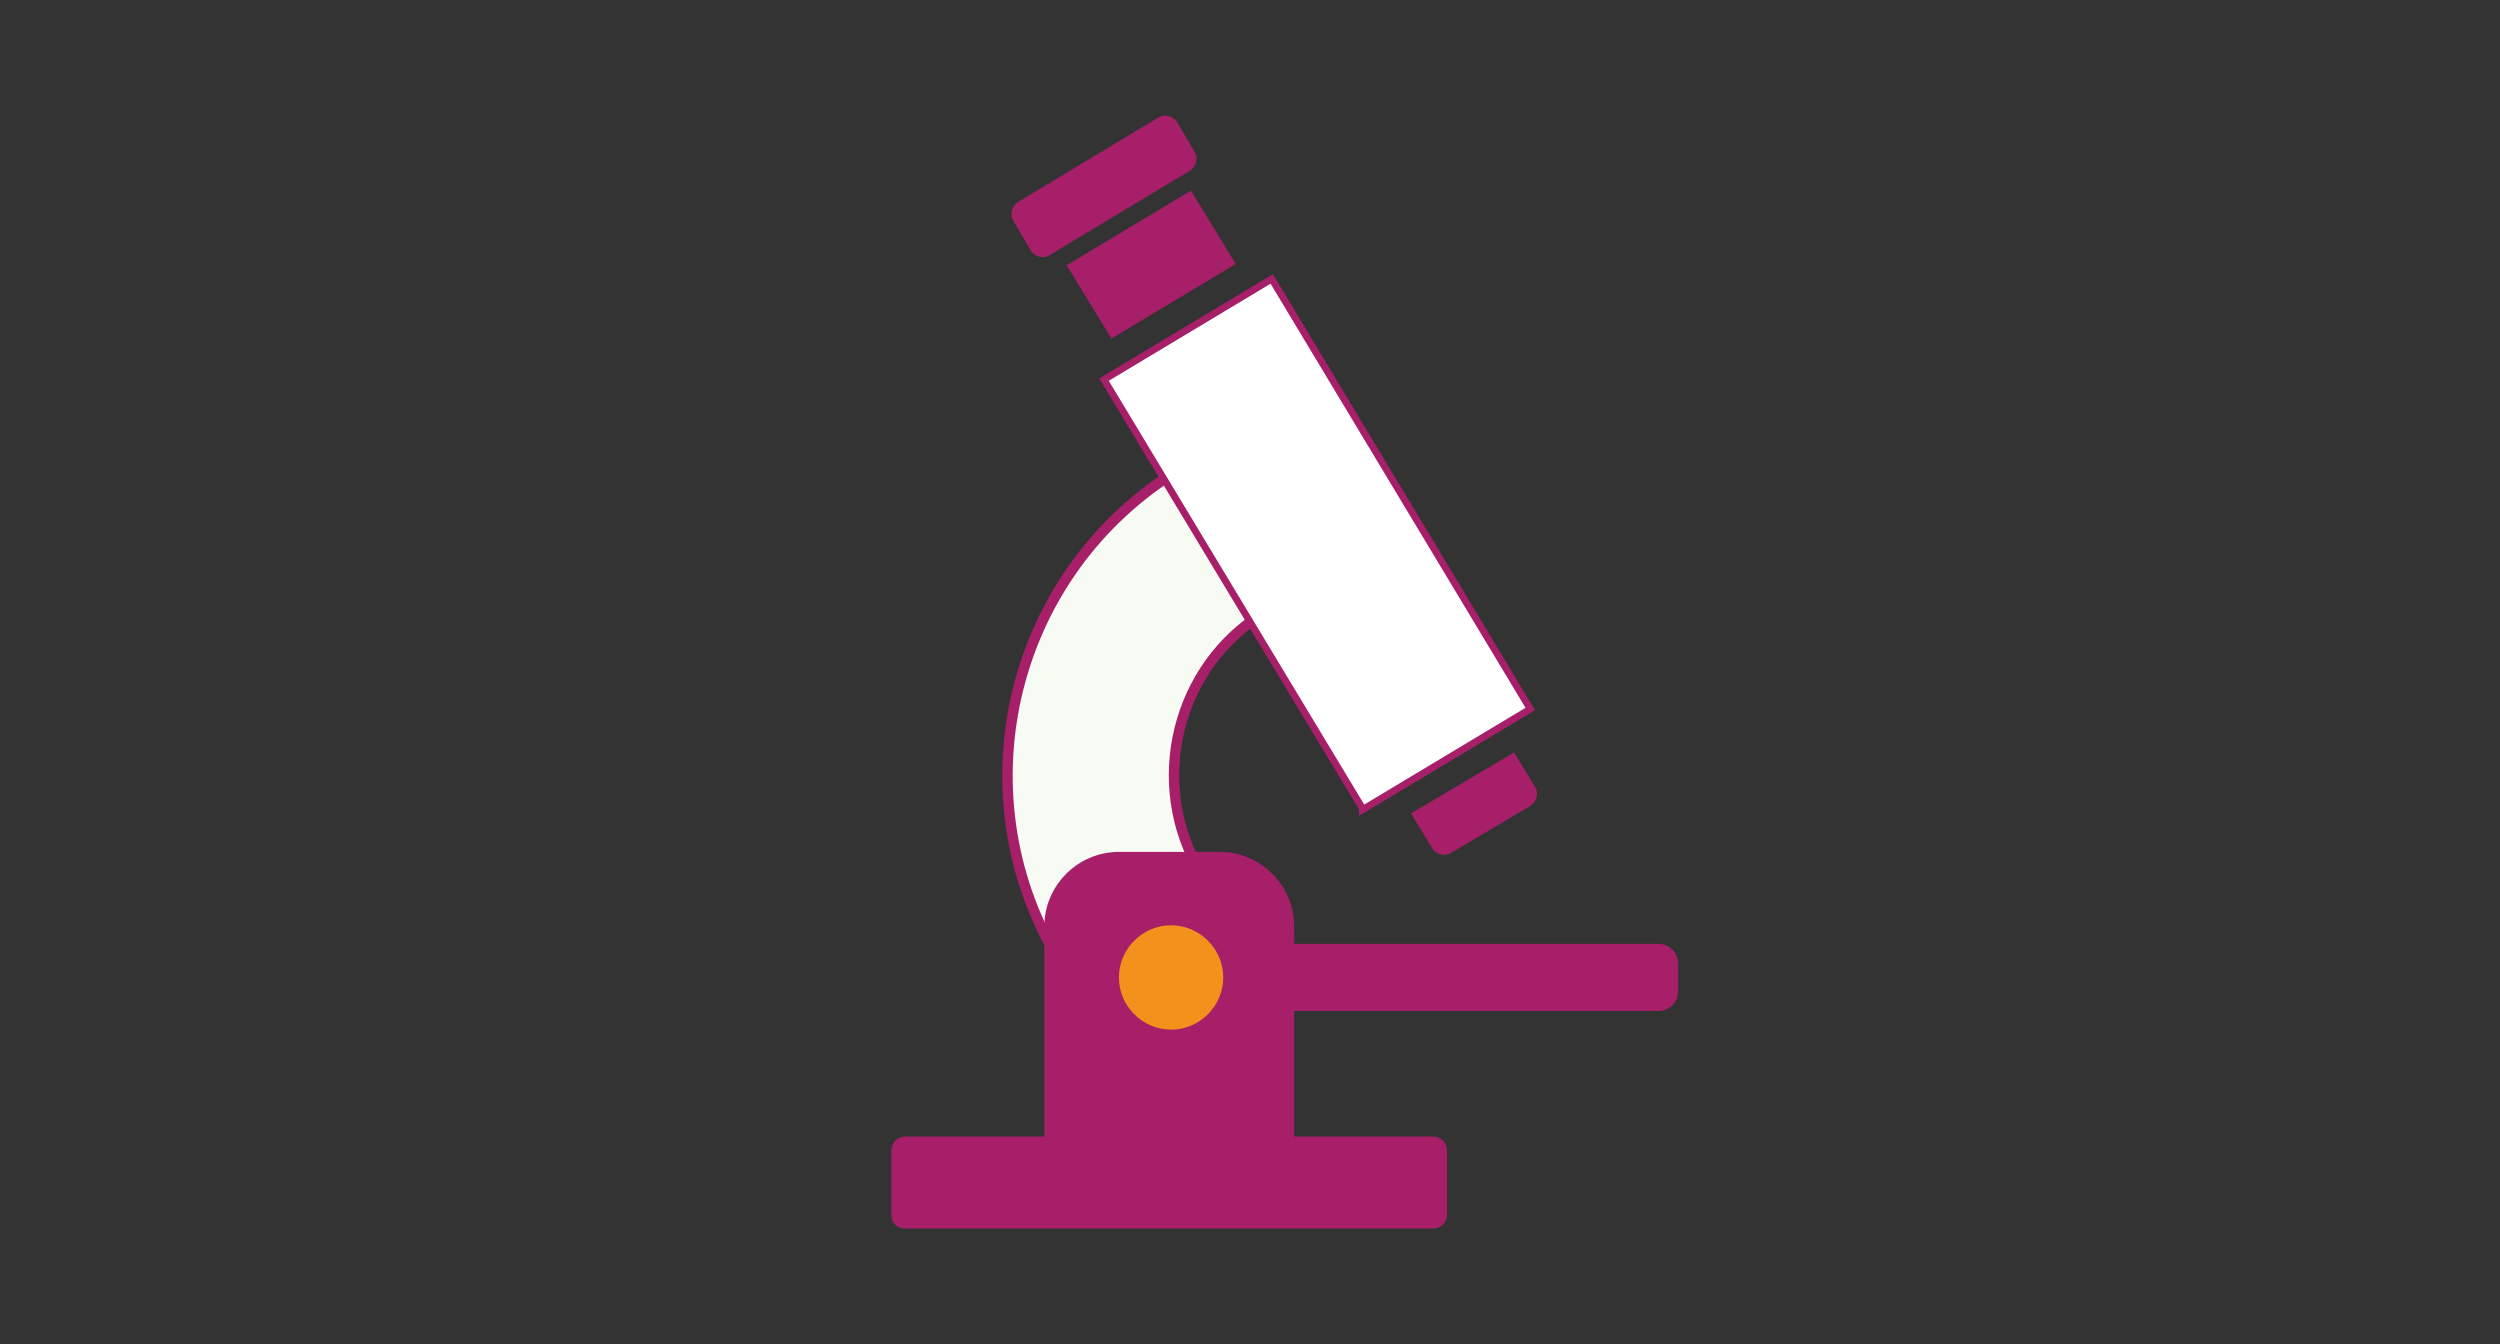 <?xml version="1.0" encoding="UTF-8"?>
<svg id="Layer_1" xmlns="http://www.w3.org/2000/svg" viewBox="0 0 720 387.1">
  <rect x="0" y="0" width="720" height="387.1" fill="#333333" stroke="none"/>
  <defs>
    <style>
      .cls-1 {
        fill: #fff;
        stroke-width: 2px;
      }

      .cls-1, .cls-2 {
        stroke: #a71e69;
      }

      .cls-2 {
        fill: #f7fbf4;
        stroke-miterlimit: 10;
        stroke-width: 3px;
      }

      .cls-3 {
        fill: #a71e69;
      }

      .cls-4 {
        fill: #f2911c;
      }
    </style>
  </defs>
  <g id="Ebene_1">
    <path class="cls-2" d="M304.7,276.13l41.16-24.7c-15.39-25.77-7.16-59.78,18.61-75.17l-24.7-41.16c-48.32,29.35-64.07,92.35-35.08,141.03Z"/>
    <g>
      <path class="cls-3" d="M302.91,343.07h67.3c1.43,0,2.51-1.07,2.51-2.51v-73.74c0-11.81-9.66-21.48-21.48-21.48h-28.99c-11.81,0-21.48,9.66-21.48,21.48v73.74c-.36,1.43.72,2.51,2.15,2.51Z"/>
      <path class="cls-3" d="M260.67,353.81h152.13c2.15,0,3.94-1.79,3.94-3.94v-18.61c0-2.15-1.79-3.94-3.94-3.94h-152.13c-2.15,0-3.94,1.79-3.94,3.94v18.61c0,2.51,1.79,3.94,3.94,3.94Z"/>
      <path class="cls-3" d="M351.23,291.17h126.36c3.22,0,5.73-2.51,5.73-5.73v-7.88c0-3.22-2.51-5.73-5.73-5.73h-126.36c-3.22,0-5.73,2.51-5.73,5.73v7.88c0,2.86,2.51,5.73,5.73,5.73Z"/>
      <path class="cls-3" d="M307.2,76.39l12.89,21.12,35.8-21.48-12.89-21.12-35.8,21.48Z"/>
      <path class="cls-3" d="M406.36,234.25l6.09,10.02c1.07,1.79,3.58,2.51,5.37,1.43l22.91-13.6c1.79-1.07,2.51-3.58,1.43-5.37l-6.09-10.02s-29.71,17.54-29.71,17.54Z"/>
      <path class="cls-3" d="M291.81,63.51l5.01,8.59c1.07,1.79,3.58,2.51,5.37,1.43l40.45-24.34c1.79-1.07,2.51-3.58,1.43-5.37l-5.01-8.59c-1.07-1.79-3.58-2.51-5.37-1.43l-40.45,24.34c-1.79,1.07-2.51,3.58-1.43,5.37Z"/>
    </g>
    <path class="cls-1" d="M392.4,232.82h0l-74.45-123.49h0l48.32-28.99h0l74.45,123.85h0l-48.32,28.99h0v-.36Z"/>
    <path class="cls-4" d="M337.27,296.54c8.23,0,15.03-6.8,15.03-15.03s-6.8-15.03-15.03-15.03-15.03,6.8-15.03,15.03,6.8,15.03,15.03,15.03Z"/>
  </g>
</svg>